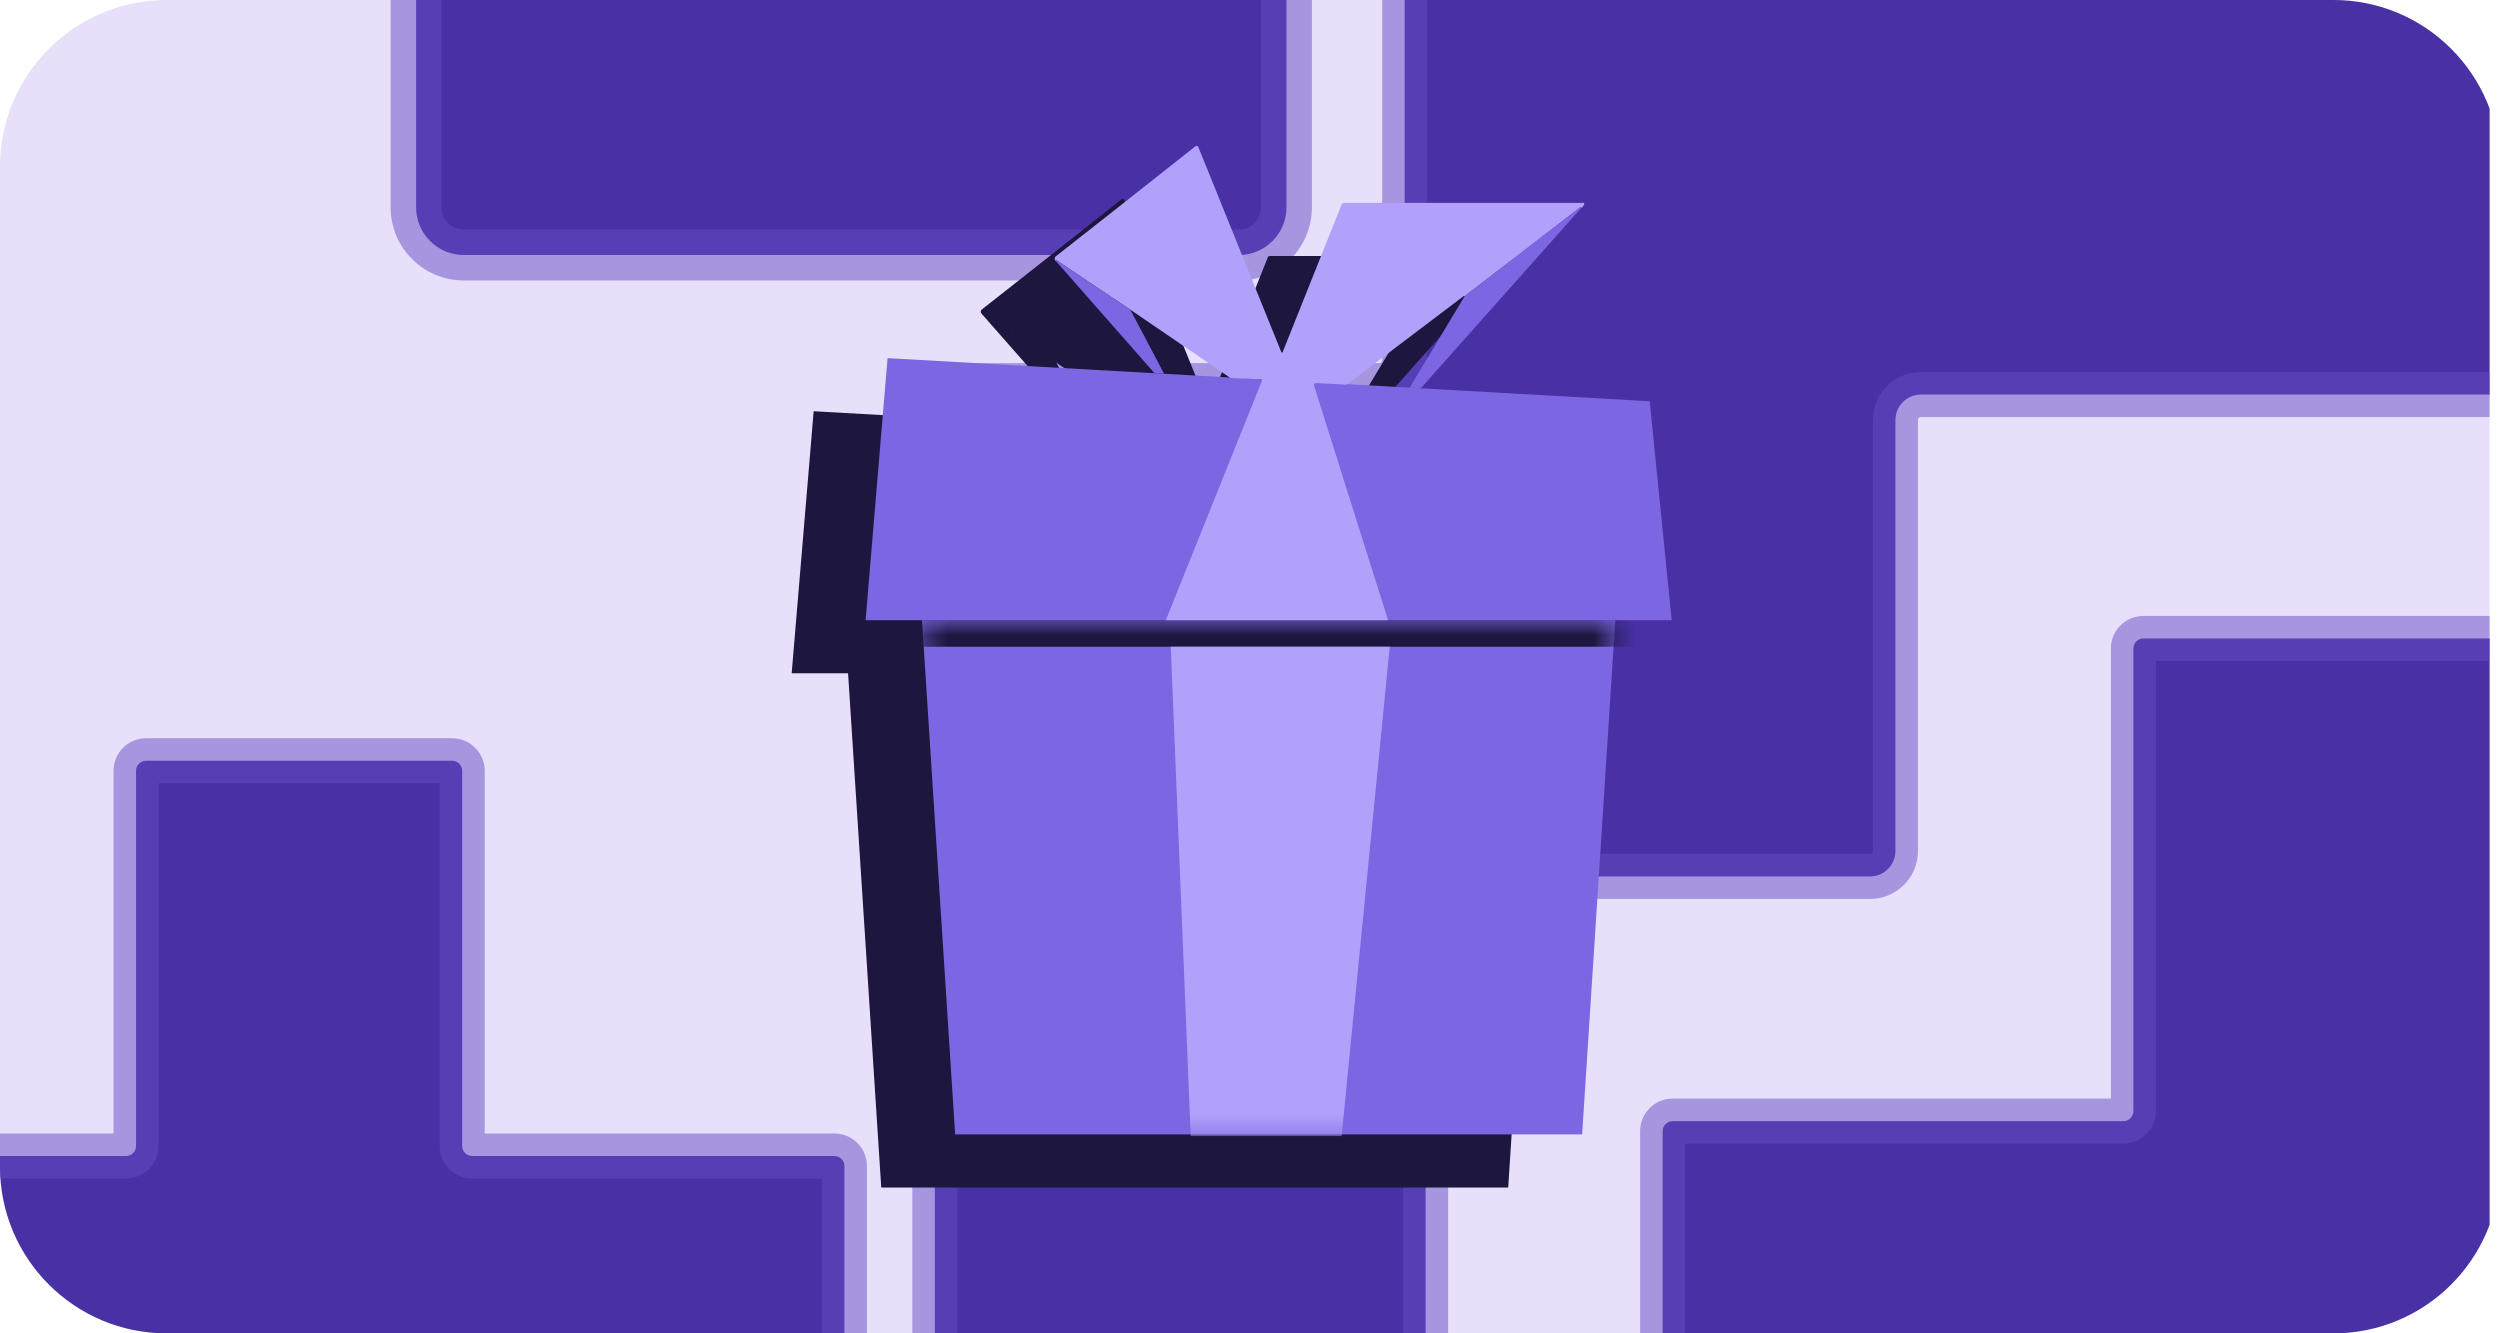 <svg width="120" height="64" viewBox="0 0 120 64" fill="none" xmlns="http://www.w3.org/2000/svg">
<g clip-path="url(#clip0_4516_4715)">
<g clip-path="url(#clip1_4516_4715)">
<path d="M-1.428 -4.447H128.161V68.448H-1.428V-4.447Z" fill="#E8DFFB"/>
<g style="mix-blend-mode:screen">
<path d="M59.462 12.24C60.726 12.24 61.751 11.215 61.751 9.951V-28.442C61.751 -29.707 60.726 -30.731 59.462 -30.731H44.758C43.494 -30.731 42.469 -29.707 42.469 -28.442V-9.882C42.469 -8.618 41.444 -7.593 40.18 -7.593H22.262C20.997 -7.593 19.973 -6.568 19.973 -5.304V9.951C19.973 11.215 20.997 12.24 22.262 12.24L59.462 12.24Z" fill="#4930A5"/>
<path d="M61.751 9.951H60.529V-28.442H61.751H62.973V9.951H61.751ZM59.462 -30.731V-29.509H44.758V-30.731V-31.954H59.462V-30.731ZM42.469 -28.442H43.691V-9.882H42.469H41.246V-28.442H42.469ZM40.18 -7.593V-6.371H22.262V-7.593V-8.815H40.18V-7.593ZM19.973 -5.304H21.195V9.951H19.973H18.75V-5.304H19.973ZM22.262 12.24V11.018L59.462 11.018V12.24V13.463L22.262 13.463V12.24ZM19.973 9.951H21.195C21.195 10.54 21.672 11.018 22.262 11.018V12.24V13.463C20.323 13.463 18.75 11.89 18.75 9.951H19.973ZM22.262 -7.593V-6.371C21.672 -6.371 21.195 -5.893 21.195 -5.304H19.973H18.75C18.75 -7.243 20.323 -8.815 22.262 -8.815V-7.593ZM42.469 -9.882H43.691C43.691 -7.943 42.119 -6.371 40.18 -6.371V-7.593V-8.815C40.769 -8.815 41.246 -9.293 41.246 -9.882H42.469ZM44.758 -30.731V-29.509C44.169 -29.509 43.691 -29.032 43.691 -28.442H42.469H41.246C41.246 -30.382 42.819 -31.954 44.758 -31.954V-30.731ZM61.751 -28.442H60.529C60.529 -29.032 60.051 -29.509 59.462 -29.509V-30.731V-31.954C61.401 -31.954 62.973 -30.382 62.973 -28.442H61.751ZM61.751 9.951H62.973C62.973 11.89 61.401 13.463 59.462 13.463V12.24V11.018C60.051 11.018 60.529 10.54 60.529 9.951H61.751Z" fill="#664CC5" fill-opacity="0.5"/>
</g>
<g style="mix-blend-mode:screen">
<path d="M121.521 53.332C121.521 53.599 121.737 53.815 122.004 53.815H143.447C143.714 53.815 143.93 54.03 143.93 54.297V73.018C143.93 73.284 143.714 73.5 143.447 73.5H122.004C121.737 73.5 121.521 73.716 121.521 73.982V96.188C121.521 96.454 121.306 96.67 121.039 96.67H102.886C102.619 96.67 102.403 96.454 102.403 96.188V73.982C102.403 73.716 102.187 73.5 101.921 73.5H80.289C80.023 73.5 79.807 73.284 79.807 73.018V54.297C79.807 54.03 80.023 53.815 80.289 53.815H101.921C102.187 53.815 102.403 53.599 102.403 53.332V31.129C102.403 30.862 102.619 30.646 102.886 30.646L121.039 30.646C121.306 30.646 121.521 30.862 121.521 31.129V53.332Z" fill="#4930A5"/>
<path d="M122.004 53.815V54.895H143.447V53.815V52.733H122.004V53.815ZM143.93 54.297H142.849V73.018H143.93H145.011V54.297H143.93ZM143.447 73.5V72.419H122.004V73.5V74.581H143.447V73.5ZM121.521 73.982H120.44V96.188H121.521H122.603V73.982H121.521ZM121.039 96.67V95.589H102.886V96.67V97.751H121.039V96.67ZM102.403 96.188H103.484V73.982H102.403H101.322V96.188H102.403ZM101.921 73.5V72.419H80.289V73.5V74.581H101.921V73.5ZM79.807 73.018H80.888V54.297H79.807H78.726V73.018H79.807ZM80.289 53.815V54.895H101.921V53.815V52.733H80.289V53.815ZM102.403 53.332H103.484V31.129H102.403H101.322V53.332H102.403ZM102.886 30.646V31.728L121.039 31.728V30.646V29.565L102.886 29.565V30.646ZM121.521 31.129H120.44V53.332H121.521H122.603V31.129H121.521ZM121.039 30.646V31.728C120.708 31.728 120.44 31.459 120.44 31.129H121.521H122.603C122.603 30.265 121.903 29.565 121.039 29.565V30.646ZM102.403 31.129H103.484C103.484 31.459 103.216 31.728 102.886 31.728V30.646V29.565C102.022 29.565 101.322 30.265 101.322 31.129H102.403ZM101.921 53.815V54.895C102.784 54.895 103.484 54.196 103.484 53.332H102.403H101.322C101.322 53.002 101.59 52.733 101.921 52.733V53.815ZM79.807 54.297H80.888C80.888 54.627 80.62 54.895 80.289 54.895V53.815V52.733C79.425 52.733 78.726 53.433 78.726 54.297H79.807ZM80.289 73.5V72.419C80.62 72.419 80.888 72.687 80.888 73.018H79.807H78.726C78.726 73.881 79.425 74.581 80.289 74.581V73.5ZM102.403 73.982H103.484C103.484 73.119 102.784 72.419 101.921 72.419V73.5V74.581C101.59 74.581 101.322 74.313 101.322 73.982H102.403ZM102.886 96.67V95.589C103.216 95.589 103.484 95.857 103.484 96.188H102.403H101.322C101.322 97.051 102.022 97.751 102.886 97.751V96.67ZM121.521 96.188H120.44C120.44 95.857 120.708 95.589 121.039 95.589V96.67V97.751C121.903 97.751 122.603 97.051 122.603 96.188H121.521ZM122.004 73.5V72.419C121.14 72.419 120.44 73.119 120.44 73.982H121.521H122.603C122.603 74.313 122.334 74.581 122.004 74.581V73.5ZM143.93 73.018H142.849C142.849 72.687 143.117 72.419 143.447 72.419V73.5V74.581C144.311 74.581 145.011 73.881 145.011 73.018H143.93ZM143.447 53.815V54.895C143.117 54.895 142.849 54.627 142.849 54.297H143.93H145.011C145.011 53.433 144.311 52.733 143.447 52.733V53.815ZM122.004 53.815V52.733C122.334 52.733 122.603 53.002 122.603 53.332H121.521H120.44C120.44 54.196 121.14 54.895 122.004 54.895V53.815Z" fill="#664CC5" fill-opacity="0.5"/>
</g>
<g style="mix-blend-mode:screen">
<path d="M22.185 55.005C22.185 55.272 22.401 55.488 22.667 55.488H40.05C40.316 55.488 40.532 55.704 40.532 55.97V71.124C40.532 71.39 40.316 71.606 40.05 71.606H22.667C22.401 71.606 22.185 71.822 22.185 72.088V90.095C22.185 90.362 21.969 90.578 21.703 90.578H7.013C6.746 90.578 6.531 90.362 6.531 90.095V72.088C6.531 71.822 6.315 71.606 6.048 71.606H-11.49C-11.757 71.606 -11.972 71.39 -11.972 71.124V55.97C-11.972 55.704 -11.757 55.488 -11.49 55.488H6.048C6.315 55.488 6.531 55.272 6.531 55.005V36.998C6.531 36.732 6.746 36.516 7.013 36.516H21.703C21.969 36.516 22.185 36.732 22.185 36.998V55.005Z" fill="#4930A5"/>
<path d="M22.667 55.488V56.569H40.05V55.488V54.407H22.667V55.488ZM40.532 55.97H39.451V71.124H40.532H41.614V55.97H40.532ZM40.05 71.606V70.525H22.667V71.606V72.687H40.05V71.606ZM22.185 72.088H21.104V90.095H22.185H23.266V72.088H22.185ZM21.703 90.578V89.497H7.013V90.578V91.659H21.703V90.578ZM6.531 90.095H7.612V72.088H6.531H5.449V90.095H6.531ZM6.048 71.606V70.525H-11.49V71.606V72.687H6.048V71.606ZM-11.972 71.124H-10.891V55.97H-11.972H-13.053V71.124H-11.972ZM-11.49 55.488V56.569H6.048V55.488V54.407H-11.49V55.488ZM6.531 55.005H7.612V36.998H6.531H5.449V55.005H6.531ZM7.013 36.516V37.597H21.703V36.516V35.435H7.013V36.516ZM22.185 36.998H21.104V55.005H22.185H23.266V36.998H22.185ZM21.703 36.516V37.597C21.372 37.597 21.104 37.329 21.104 36.998H22.185H23.266C23.266 36.135 22.566 35.435 21.703 35.435V36.516ZM6.531 36.998H7.612C7.612 37.329 7.344 37.597 7.013 37.597V36.516V35.435C6.149 35.435 5.449 36.135 5.449 36.998H6.531ZM6.048 55.488V56.569C6.912 56.569 7.612 55.869 7.612 55.005H6.531H5.449C5.449 54.675 5.718 54.407 6.048 54.407V55.488ZM-11.972 55.97H-10.891C-10.891 56.301 -11.159 56.569 -11.49 56.569V55.488V54.407C-12.354 54.407 -13.053 55.107 -13.053 55.97H-11.972ZM-11.49 71.606V70.525C-11.159 70.525 -10.891 70.793 -10.891 71.124H-11.972H-13.053C-13.053 71.987 -12.354 72.687 -11.49 72.687V71.606ZM6.531 72.088H7.612C7.612 71.225 6.912 70.525 6.048 70.525V71.606V72.687C5.718 72.687 5.449 72.419 5.449 72.088H6.531ZM7.013 90.578V89.497C7.344 89.497 7.612 89.765 7.612 90.095H6.531H5.449C5.449 90.959 6.149 91.659 7.013 91.659V90.578ZM22.185 90.095H21.104C21.104 89.765 21.372 89.497 21.703 89.497V90.578V91.659C22.566 91.659 23.266 90.959 23.266 90.095H22.185ZM22.667 71.606V70.525C21.804 70.525 21.104 71.225 21.104 72.088H22.185H23.266C23.266 72.419 22.998 72.687 22.667 72.687V71.606ZM40.532 71.124H39.451C39.451 70.793 39.719 70.525 40.05 70.525V71.606V72.687C40.914 72.687 41.614 71.987 41.614 71.124H40.532ZM40.05 55.488V56.569C39.719 56.569 39.451 56.301 39.451 55.97H40.532H41.614C41.614 55.107 40.914 54.407 40.05 54.407V55.488ZM22.667 55.488V54.407C22.998 54.407 23.266 54.675 23.266 55.005H22.185H21.104C21.104 55.869 21.804 56.569 22.667 56.569V55.488Z" fill="#664CC5" fill-opacity="0.5"/>
</g>
<g style="mix-blend-mode:screen">
<path d="M134.178 42.069C133.504 42.069 132.958 41.522 132.958 40.848V20.159C132.958 19.485 132.411 18.939 131.737 18.939H92.202C91.527 18.939 90.981 19.485 90.981 20.159V40.848C90.981 41.522 90.434 42.069 89.76 42.069H69.651C68.977 42.069 68.43 42.615 68.43 43.289V83.822C68.43 84.496 68.977 85.043 69.651 85.043H89.76C90.434 85.043 90.981 85.59 90.981 86.264V107.097C90.981 107.771 91.527 108.317 92.202 108.317H131.737C132.411 108.317 132.958 107.771 132.958 107.097V86.264C132.958 85.59 133.504 85.043 134.178 85.043H154.105C154.779 85.043 155.326 84.496 155.326 83.822V43.289C155.326 42.615 154.779 42.069 154.105 42.069H134.178ZM178.883 107.379C178.883 108.054 178.336 108.6 177.662 108.6L157.736 108.6C157.061 108.6 156.515 109.147 156.515 109.821V130.654C156.515 131.328 155.968 131.874 155.294 131.874H68.644C67.97 131.874 67.424 131.328 67.424 130.654V109.821C67.424 109.147 66.877 108.6 66.203 108.6H46.094C45.419 108.6 44.873 108.054 44.873 107.379V19.732C44.873 19.058 45.419 18.511 46.094 18.511H66.203C66.877 18.511 67.424 17.965 67.424 17.291V-3.398C67.424 -4.072 67.97 -4.619 68.644 -4.619L155.294 -4.619C155.968 -4.619 156.515 -4.072 156.515 -3.398V17.291C156.515 17.965 157.061 18.511 157.736 18.511H177.662C178.336 18.511 178.883 19.058 178.883 19.732V107.379Z" fill="#4930A5"/>
<path d="M134.178 42.069C133.504 42.069 132.958 41.522 132.958 40.848V20.159C132.958 19.485 132.411 18.939 131.737 18.939H92.202C91.527 18.939 90.981 19.485 90.981 20.159V40.848C90.981 41.522 90.434 42.069 89.76 42.069H69.651C68.977 42.069 68.43 42.615 68.43 43.289V83.822C68.43 84.496 68.977 85.043 69.651 85.043H89.76C90.434 85.043 90.981 85.59 90.981 86.264V107.097C90.981 107.771 91.527 108.317 92.202 108.317H131.737C132.411 108.317 132.958 107.771 132.958 107.097V86.264C132.958 85.59 133.504 85.043 134.178 85.043H154.105C154.779 85.043 155.326 84.496 155.326 83.822V43.289C155.326 42.615 154.779 42.069 154.105 42.069H134.178ZM178.883 107.379C178.883 108.054 178.336 108.6 177.662 108.6L157.736 108.6C157.061 108.6 156.515 109.147 156.515 109.821V130.654C156.515 131.328 155.968 131.874 155.294 131.874H68.644C67.97 131.874 67.424 131.328 67.424 130.654V109.821C67.424 109.147 66.877 108.6 66.203 108.6H46.094C45.419 108.6 44.873 108.054 44.873 107.379V19.732C44.873 19.058 45.419 18.511 46.094 18.511H66.203C66.877 18.511 67.424 17.965 67.424 17.291V-3.398C67.424 -4.072 67.97 -4.619 68.644 -4.619L155.294 -4.619C155.968 -4.619 156.515 -4.072 156.515 -3.398V17.291C156.515 17.965 157.061 18.511 157.736 18.511H177.662C178.336 18.511 178.883 19.058 178.883 19.732V107.379Z" stroke="#664CC5" stroke-opacity="0.5" stroke-width="2.162"/>
</g>
</g>
<path d="M53.835 9.566C53.873 9.537 53.928 9.543 53.958 9.581C53.963 9.588 53.968 9.595 53.971 9.603L57.956 19.448C57.963 19.466 57.983 19.475 58.001 19.468C58.01 19.464 58.017 19.457 58.02 19.448L60.855 12.354C60.872 12.314 60.911 12.287 60.954 12.287H72.467C72.484 12.287 72.498 12.301 72.498 12.318V12.324C72.483 12.403 72.436 12.473 72.355 12.533C72.36 12.521 72.353 12.507 72.337 12.494C72.332 12.49 72.325 12.488 72.319 12.489C72.324 12.49 72.328 12.491 72.332 12.494C72.347 12.507 72.353 12.521 72.348 12.533L64.648 21.186L64.114 21.156L66.758 16.763L66.759 16.761L66.742 16.757C66.727 16.753 66.712 16.758 66.7 16.767L61.122 20.987L75.639 21.809L76.694 32.318H73.987L72.394 57H42.3L40.707 32.318H38L39.056 19.739L55.477 20.668L50.705 17.409C49.54 16.636 48.368 15.85 47.188 15.054C47.18 15.048 47.171 15.045 47.162 15.046C47.17 15.046 47.179 15.048 47.188 15.054C48.367 15.85 49.539 16.636 50.704 17.409L52.33 20.489L51.87 20.463L47.141 15.086C47.061 15.012 47.05 14.915 47.141 14.844C49.394 13.077 51.626 11.317 53.835 9.566Z" fill="#1D163F"/>
<path d="M44.255 29.77H77.535L75.943 54.452H45.847L44.255 29.77Z" fill="#7C66E2"/>
<mask id="mask0_4516_4715" style="mask-type:alpha" maskUnits="userSpaceOnUse" x="44" y="29" width="34" height="26">
<path d="M44.255 29.77H77.535L75.943 54.452H45.847L44.255 29.77Z" fill="#1D163F"/>
</mask>
<g mask="url(#mask0_4516_4715)">
<path d="M80.242 31.044L40.911 31.044L42.793 1.904L78.36 1.904L80.242 31.044Z" fill="#1D163F"/>
<path d="M66.707 31.044H56.197L57.153 54.532H64.398L66.707 31.044Z" fill="#B1A1FA"/>
</g>
<path d="M80.242 29.77L41.548 29.77L42.604 17.191L79.186 19.261L80.242 29.77Z" fill="#7C66E2"/>
<path d="M75.901 9.985C75.907 9.973 75.901 9.959 75.885 9.947C75.876 9.94 75.865 9.94 75.856 9.947L70.311 14.215L70.29 14.21C70.275 14.206 70.259 14.21 70.248 14.218L64.637 18.465L63.124 18.385C63.102 18.383 63.071 18.461 63.069 18.483C63.069 18.487 63.069 18.491 63.069 18.496L66.627 29.771H55.959L60.578 18.263C60.586 18.241 60.575 18.218 60.552 18.209C60.549 18.208 60.545 18.207 60.542 18.207L59.064 18.146L54.252 14.861C53.087 14.088 51.915 13.303 50.736 12.506C50.719 12.494 50.702 12.495 50.687 12.509C50.683 12.513 50.684 12.522 50.689 12.539C50.608 12.465 50.597 12.367 50.689 12.296C52.942 10.529 55.174 8.77 57.382 7.019C57.421 6.989 57.475 6.995 57.506 7.034C57.511 7.04 57.515 7.048 57.518 7.055L61.503 16.9C61.51 16.918 61.53 16.927 61.548 16.92C61.558 16.916 61.565 16.909 61.568 16.9L64.403 9.806C64.419 9.766 64.459 9.739 64.502 9.739L76.014 9.739C76.032 9.739 76.046 9.753 76.046 9.77C76.046 9.772 76.046 9.774 76.046 9.776C76.031 9.855 75.983 9.925 75.902 9.985H75.901Z" fill="#B1A1FA"/>
<path d="M75.88 9.947C75.895 9.959 75.901 9.972 75.896 9.985L68.197 18.639L67.662 18.609L70.306 14.214L75.85 9.947C75.859 9.94 75.871 9.94 75.88 9.947Z" fill="#7C66E2"/>
<path d="M50.735 12.506C51.914 13.303 53.087 14.088 54.252 14.861L55.878 17.941L55.419 17.916L50.688 12.538C50.683 12.522 50.682 12.513 50.685 12.509C50.701 12.495 50.718 12.494 50.735 12.506Z" fill="#7C66E2"/>
</g>
<defs>
<clipPath id="clip0_4516_4715">
<path d="M0 8C0 3.582 3.582 0 8 0H112C116.418 0 120 3.582 120 8V56C120 60.418 116.418 64 112 64H8C3.582 64 0 60.418 0 56V8Z" fill="white"/>
</clipPath>
<clipPath id="clip1_4516_4715">
<rect width="120" height="67.46" fill="white" transform="translate(-0.5 -1.729)"/>
</clipPath>
</defs>
</svg>

